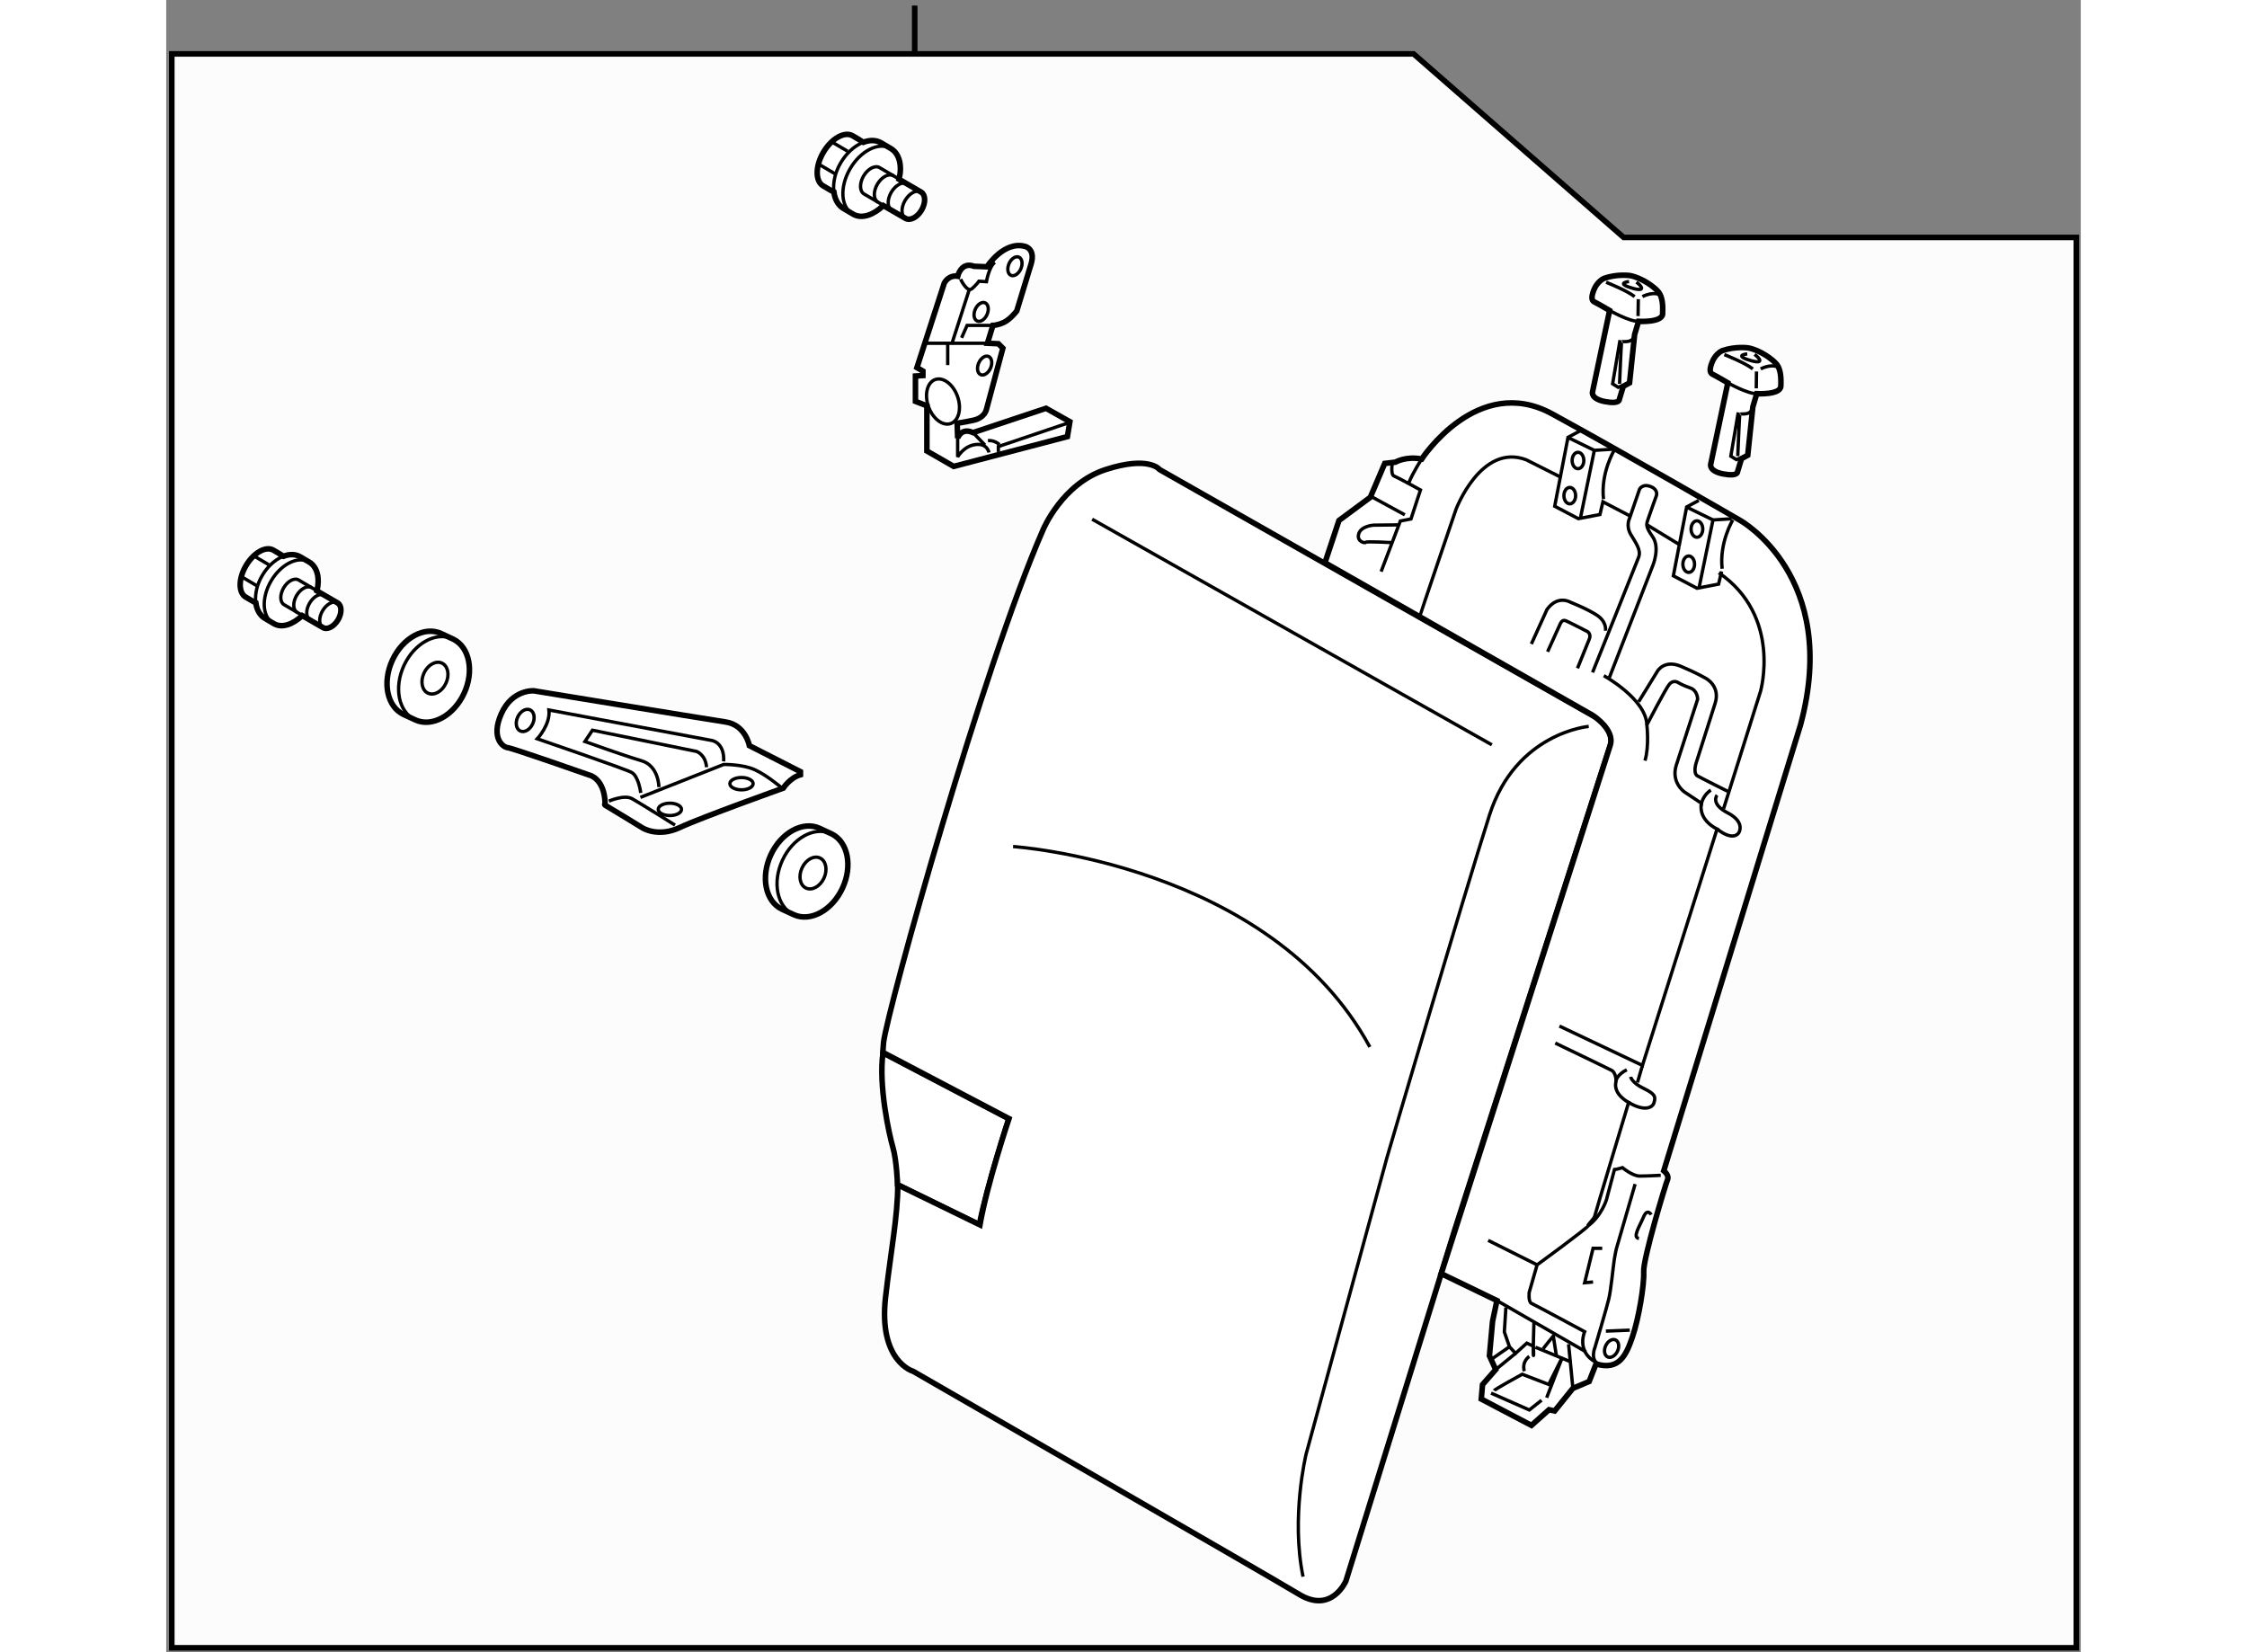 <?xml version="1.0" encoding="utf-8"?>
<!-- Generator: Adobe Illustrator 15.1.0, SVG Export Plug-In . SVG Version: 6.00 Build 0)  -->
<!DOCTYPE svg PUBLIC "-//W3C//DTD SVG 1.1//EN" "http://www.w3.org/Graphics/SVG/1.1/DTD/svg11.dtd">
<svg version="1.1" xmlns="http://www.w3.org/2000/svg" xmlns:xlink="http://www.w3.org/1999/xlink" x="0px" y="0px" width="244.8px"
	 height="180px" viewBox="33.956 26.5 172.133 148.547" enable-background="new 0 0 244.8 180" xml:space="preserve">
	
<rect x="33.956" y="26.5" width="172.133" height="148.547" fill="#808080" stroke="none"/>
	
<g><polygon fill="#FCFCFC" stroke="#000000" stroke-width="0.5" points="205.689,174.647 34.456,174.647 34.456,31.348 
				146.107,31.348 164.991,47.848 205.689,47.848 		"></polygon><line fill="#FCFCFC" stroke="#000000" stroke-width="0.5" x1="101.25" y1="31.25" x2="101.25" y2="27"></line></g><g><path fill="#FFFFFF" stroke="#000000" stroke-width="0.5" d="M59.782,83.976c1.442,0.722,1.871,2.88,0.954,4.859
				c-0.925,2-2.874,3.069-4.364,2.399l-1.065-0.491c-1.493-0.694-1.948-2.883-1.016-4.892c0.93-2.011,2.895-3.079,4.388-2.389
				L59.782,83.976z"></path><ellipse transform="matrix(0.907 0.421 -0.421 0.907 42.268 -16.328)" fill="none" stroke="#000000" stroke-width="0.3" cx="58.081" cy="87.482" rx="1.088" ry="1.49"></ellipse><path fill="none" stroke="#000000" stroke-width="0.3" d="M56.313,91.207c-1.466-0.708-1.907-2.879-0.983-4.875
				c0.916-1.977,2.832-3.043,4.314-2.42"></path></g><g><path fill="#FFFFFF" stroke="#000000" stroke-width="0.5" d="M93.806,101.486c1.442,0.724,1.871,2.881,0.953,4.861
				c-0.925,1.999-2.874,3.068-4.364,2.397l-1.065-0.491c-1.493-0.692-1.948-2.883-1.017-4.892c0.931-2.01,2.895-3.079,4.388-2.388
				L93.806,101.486z"></path><path fill="none" stroke="#000000" stroke-width="0.3" d="M93.092,105.45c-0.347,0.746-1.067,1.146-1.613,0.896
				c-0.545-0.254-0.708-1.063-0.36-1.812c0.345-0.744,1.066-1.146,1.611-0.893C93.276,103.893,93.438,104.704,93.092,105.45z"></path><path fill="none" stroke="#000000" stroke-width="0.3" d="M90.338,108.72c-1.466-0.709-1.907-2.881-0.983-4.875
				c0.916-1.977,2.832-3.044,4.314-2.421"></path></g><g><path fill="#FFFFFF" stroke="#000000" stroke-width="0.5" d="M44.16,76.299l-0.569-0.335c-0.675-0.397-1.778,0.226-2.464,1.391
				c-0.687,1.165-0.696,2.432-0.021,2.831l0.709,0.416l0.196,0.092c0.08,0.62,0.357,1.131,0.814,1.4l0.847,0.498
				c0.731,0.396,1.684,0.033,2.514-0.745l1.855,1.073c0.397,0.234,1-0.081,1.363-0.694c0.356-0.606,0.343-1.277-0.028-1.511
				l-1.872-1.09c0.278-1.115,0.043-2.145-0.678-2.581l-0.82-0.482c-0.434-0.255-0.971-0.256-1.51-0.05L44.16,76.299z"></path><path fill="none" stroke="#000000" stroke-width="0.3" d="M47.977,82.873c-0.308-0.268-0.298-0.894,0.037-1.464
				c0.335-0.568,0.878-0.88,1.262-0.741"></path><path fill="none" stroke="#000000" stroke-width="0.3" d="M46.888,82.243c-0.384-0.226-0.402-0.906-0.041-1.52
				c0.36-0.614,0.963-0.928,1.347-0.703"></path><path fill="none" stroke="#000000" stroke-width="0.3" d="M45.72,81.556c-0.382-0.226-0.4-0.907-0.04-1.521
				c0.361-0.613,0.964-0.927,1.348-0.702"></path><path fill="none" stroke="#000000" stroke-width="0.3" d="M47.509,79.616l-1.646-0.969c-0.384-0.226-0.987,0.088-1.348,0.703
				c-0.361,0.614-0.344,1.293,0.04,1.519l1.639,0.964"></path><path fill="none" stroke="#000000" stroke-width="0.3" d="M43.573,82.536c-0.997-0.587-1.08-2.293-0.186-3.812
				c0.873-1.483,2.357-2.239,3.354-1.726"></path><path fill="none" stroke="#000000" stroke-width="0.3" d="M41.998,80.591c-0.064-0.713,0.122-1.557,0.583-2.341
				c0.473-0.803,1.124-1.394,1.781-1.684"></path><path fill="none" stroke="#000000" stroke-width="0.3" d="M41.897,76.52c0.057,0.033,1.278,0.752,1.278,0.752"></path><line fill="none" stroke="#000000" stroke-width="0.3" x1="40.767" y1="78.377" x2="42.142" y2="79.187"></line></g><g><path fill="#FFFFFF" stroke="#000000" stroke-width="0.5" d="M96.276,39.065l-0.607-0.357c-0.721-0.424-1.897,0.241-2.629,1.484
				c-0.732,1.243-0.742,2.595-0.022,3.019l0.756,0.444l0.209,0.097c0.085,0.662,0.38,1.208,0.868,1.495l0.903,0.531
				c0.78,0.422,1.796,0.035,2.681-0.794l1.979,1.145c0.424,0.25,1.068-0.086,1.454-0.74c0.38-0.646,0.366-1.362-0.029-1.612
				l-1.997-1.162c0.296-1.189,0.046-2.288-0.724-2.753l-0.875-0.515c-0.463-0.272-1.036-0.273-1.611-0.054L96.276,39.065z"></path><path fill="none" stroke="#000000" stroke-width="0.3" d="M100.349,46.078c-0.329-0.286-0.319-0.954,0.039-1.562
				c0.358-0.607,0.937-0.939,1.346-0.792"></path><path fill="none" stroke="#000000" stroke-width="0.3" d="M99.187,45.405c-0.41-0.241-0.429-0.966-0.043-1.621
				c0.384-0.655,1.028-0.99,1.437-0.75"></path><path fill="none" stroke="#000000" stroke-width="0.3" d="M97.941,44.672c-0.408-0.241-0.428-0.966-0.043-1.621
				c0.386-0.654,1.029-0.99,1.438-0.749"></path><path fill="none" stroke="#000000" stroke-width="0.3" d="M99.849,42.604l-1.756-1.034c-0.409-0.24-1.053,0.095-1.438,0.75
				s-0.366,1.38,0.043,1.621l1.748,1.028"></path><path fill="none" stroke="#000000" stroke-width="0.3" d="M95.651,45.718c-1.063-0.626-1.152-2.447-0.199-4.066
				c0.932-1.583,2.514-2.388,3.577-1.841"></path><path fill="none" stroke="#000000" stroke-width="0.3" d="M93.971,43.644c-0.069-0.761,0.129-1.662,0.622-2.499
				c0.504-0.856,1.199-1.486,1.899-1.795"></path><path fill="none" stroke="#000000" stroke-width="0.3" d="M93.864,39.301c0.06,0.035,1.363,0.802,1.363,0.802"></path><line fill="none" stroke="#000000" stroke-width="0.3" x1="92.657" y1="41.283" x2="94.124" y2="42.146"></line></g>



	
<g><path fill="#FFFFFF" stroke="#000000" stroke-width="0.5" d="M176.187,57.778c0,0-1.145-0.166-2.33,0.25
				c0,0-0.603,0.249-0.915,1.04c-0.312,0.79-0.146,0.998,0.082,1.102c0.23,0.104,1.332,0.749,1.332,0.749l-1.539,7.321
				c0,0-0.187,0.624,1.144,0.873c1.332,0.25,1.27-0.208,1.27-0.208l0.354-1.165l0.561-0.312l0.459-4.347l0.353-1.185
				c0,0,2.121,0.125,2.163-0.666c0.041-0.79-0.021-1.518-0.354-1.955C178.432,58.839,177.287,57.986,176.187,57.778z"></path><path fill="none" stroke="#000000" stroke-width="0.3" d="M174.044,58.381c0,0,1.893,0.749,2.559,1.29"></path><line fill="none" stroke="#000000" stroke-width="0.3" x1="176.934" y1="59.899" x2="176.914" y2="61.417"></line><path fill="none" stroke="#000000" stroke-width="0.3" d="M177.309,59.67c0,0,0.832-0.458,1.519-0.187"></path><path fill="none" stroke="#000000" stroke-width="0.3" d="M174.355,60.918c0,0,1.769,0.999,2.6,0.978"></path><polyline fill="none" stroke="#000000" stroke-width="0.3" points="175.292,63.58 174.627,67.511 175.125,67.823 176.02,67.469 		
				"></polyline><path fill="none" stroke="#000000" stroke-width="0.3" d="M175.5,63.726c0.063-0.041,0.914,0.125,1.04-0.478"></path><path fill="none" stroke="#000000" stroke-width="0.3" d="M175.437,63.747c-0.041,0.062-0.186,3.764-0.186,3.764"></path><path fill="none" stroke="#000000" stroke-width="0.3" d="M176.103,58.319c0,0-1.122,0.104,0,0.499
				c1.124,0.395,1.518,0.229,0.665-0.457"></path></g><g><path fill="#FFFFFF" stroke="#000000" stroke-width="0.5" d="M165.558,51.276c0,0-1.143-0.167-2.328,0.249
				c0,0-0.604,0.249-0.916,1.04c-0.313,0.791-0.145,0.998,0.084,1.103c0.228,0.104,1.331,0.748,1.331,0.748l-1.539,7.32
				c0,0-0.188,0.624,1.144,0.874c1.331,0.249,1.268-0.208,1.268-0.208l0.354-1.165l0.563-0.312l0.457-4.346l0.354-1.186
				c0,0,2.121,0.125,2.164-0.666c0.04-0.791-0.021-1.518-0.354-1.955C167.806,52.336,166.661,51.484,165.558,51.276z"></path><path fill="none" stroke="#000000" stroke-width="0.3" d="M163.416,51.879c0,0,1.893,0.749,2.559,1.29"></path><line fill="none" stroke="#000000" stroke-width="0.3" x1="166.308" y1="53.397" x2="166.286" y2="54.916"></line><path fill="none" stroke="#000000" stroke-width="0.3" d="M166.681,53.168c0,0,0.832-0.458,1.519-0.188"></path><path fill="none" stroke="#000000" stroke-width="0.3" d="M163.729,54.416c0,0,1.768,0.998,2.6,0.978"></path><polyline fill="none" stroke="#000000" stroke-width="0.3" points="164.664,57.078 163.998,61.009 164.498,61.321 165.392,60.967 
						"></polyline><path fill="none" stroke="#000000" stroke-width="0.3" d="M164.872,57.224c0.063-0.042,0.916,0.125,1.039-0.479"></path><path fill="none" stroke="#000000" stroke-width="0.3" d="M164.81,57.245c-0.041,0.063-0.188,3.764-0.188,3.764"></path><path fill="none" stroke="#000000" stroke-width="0.3" d="M165.476,51.816c0,0-1.124,0.104,0,0.5
				c1.122,0.395,1.518,0.229,0.666-0.458"></path></g>



	
<g><path fill="#FFFFFF" stroke="#000000" stroke-width="0.5" d="M98.396,121.161l11.313,5.922c0,0-2.04,6.283-2.646,9.535
			l-7.356-3.604c0,0-0.077-2.17-0.415-3.34C98.954,128.506,97.989,124.168,98.396,121.161z"></path></g>



	
<g><path fill="#FFFFFF" stroke="#000000" stroke-width="0.5" d="M99.729,133.027c0.001,2.795-0.636,6.044-1.099,10.095
				c-0.662,5.787,2.48,6.669,2.48,6.669s31.801,18.3,34.722,20.063s4.189-1.212,4.189-1.212l9.755-31.472
				c0,0,13.504-42.163,14.001-43.596c0.496-1.434-1.213-2.535-1.213-2.535l-39.296-22.321c0,0-0.937-1.268-4.851,0
				c-3.913,1.268-5.621,5.402-5.621,5.402c-5.456,12.456-13.957,43.042-14.342,46.074c-0.034,0.272-0.041,0.654-0.063,0.924
				l11.336,5.955c0,0-1.942,5.764-2.611,9.554L99.729,133.027z"></path><line fill="none" stroke="#000000" stroke-width="0.3" x1="117.205" y1="73.182" x2="153.14" y2="93.465"></line><path fill="none" stroke="#000000" stroke-width="0.3" d="M161.849,91.811c0,0-6.559,0.552-8.929,7.992
				c-2.37,7.439-9.205,30.754-9.205,30.754l-7.274,26.675c0,0-1.378,5.678-0.276,11.023"></path><path fill="none" stroke="#000000" stroke-width="0.3" d="M110.095,102.611c0,0,23.147,1.544,32.076,18.022"></path></g>



	
<g><path fill="#FFFFFF" stroke="#000000" stroke-width="0.5" d="M148.581,141.009l5.018,2.423l-0.395,1.861l-0.281,3.102l0.563,1.24
				l-1.185,1.354l-0.112,1.296l4.511,2.369l1.579-1.409l0.507,0.112l1.635-2.03l1.467-0.62l0.619-1.579
				c2.087,0.62,2.707-0.789,3.271-2.424c0.563-1.636,1.072-4.68,1.015-5.863c-0.057-1.184,1.974-7.895,2.144-8.289
				c0.17-0.394-0.339-0.789-0.339-0.789l12.293-40.087c3.608-13.363-5.414-18.38-5.414-18.38s-10.204-5.92-16.914-9.585
				c-6.709-3.665-11.728,4.06-11.728,4.06c-1.409-0.281-2.368,0.282-2.368,0.282l-0.958,0.113l-1.297,3.045l-2.818,2.086l-1.26,3.799
				l24.056,13.706c0,0,2.028,1.272,1.599,2.681l-15.108,47.249L148.581,141.009z"></path><path fill="none" stroke="#000000" stroke-width="0.3" d="M158.841,120.281c2.241,1.076,4.906,2.361,5.077,2.458
				c0.394,0.226,0.394,0.96,0.394,0.96c-0.338,1.184,1.127,1.917,1.127,1.917s-2.987,9.922-3.044,10.205
				c-0.057,0.282-0.62,0.732-0.62,0.902c0,0.169-4.566,3.495-4.566,3.495l-0.709,2.47c0,0-0.103,0.859,0.206,0.997
				c0.31,0.138,4.778,2.544,4.778,2.544s-0.79,1.753,0.997,2.75"></path><line fill="none" stroke="#000000" stroke-width="0.3" x1="152.809" y1="138.02" x2="157.208" y2="140.219"></line><path fill="none" stroke="#000000" stroke-width="0.3" d="M159.216,118.752c3.065,1.45,7.464,3.537,7.464,3.537l6.709-21.256
				c0,0-1.691-0.733-1.409-2.312l-1.521-1.015c0,0-1.24-0.846-0.733-2.425c0.508-1.579,1.917-5.92,1.917-5.92
				s-0.001-0.79-0.677-1.015s-1.127-0.507-1.127-0.507s-0.396-0.226-0.733,0.17c-0.339,0.394-2.029,3.664-2.029,3.664
				s0.225,1.916-0.17,3.213"></path><path fill="none" stroke="#000000" stroke-width="0.3" d="M146.834,67.769c0,0-0.778,1.188-1.15,2.119"></path><path fill="none" stroke="#000000" stroke-width="0.3" d="M146.641,81.985c0-0.08,3.271-9.678,3.271-9.678
				s2.259-6.008,6.327-4.466l3.059,1.542l-0.506,2.632l2.127,1.117l1.94-0.373l0.267-1.143l2.393,1.249"></path><polyline fill="none" stroke="#000000" stroke-width="0.3" points="159.298,69.383 159.988,65.82 161.078,65.236 		"></polyline><path fill="none" stroke="#000000" stroke-width="0.3" d="M164.136,66.99c0,0-1.224,2.02-0.957,4.387"></path><polyline fill="none" stroke="#000000" stroke-width="0.3" points="164.029,66.884 162.354,66.99 161.105,73.079 		"></polyline><line fill="none" stroke="#000000" stroke-width="0.3" x1="160.067" y1="65.874" x2="162.354" y2="66.99"></line><polyline fill="none" stroke="#000000" stroke-width="0.3" points="169.965,75.641 169.459,78.272 171.586,79.389 173.526,79.017 
				173.793,77.874 		"></polyline><polyline fill="none" stroke="#000000" stroke-width="0.3" points="169.965,75.641 170.655,72.078 171.745,71.493 		"></polyline><path fill="none" stroke="#000000" stroke-width="0.3" d="M174.803,73.248c0,0-1.224,2.02-0.957,4.387"></path><polyline fill="none" stroke="#000000" stroke-width="0.3" points="174.696,73.141 173.021,73.248 171.772,79.336 		"></polyline><line fill="none" stroke="#000000" stroke-width="0.3" x1="170.734" y1="72.131" x2="173.021" y2="73.248"></line><path fill="none" stroke="#000000" stroke-width="0.3" d="M163.364,83.208c0-0.08,0.107-0.825-0.797-1.41s-2.34-1.143-2.34-1.143
				s-1.143-0.718-2.127,0.638l-1.409,3.11"></path><path fill="none" stroke="#000000" stroke-width="0.3" d="M158.153,85.096l1.144-2.526c0,0,0.159-0.398,0.479-0.266
				c0.319,0.133,1.968,0.984,1.968,0.984s0.345,0.213,0.159,0.665l-1.063,2.632"></path><path fill="none" stroke="#000000" stroke-width="0.3" d="M163.71,87.409l3.908-10.077c0,0,0.666-1.595-0.025-2.579
				c-0.692-0.984-0.559-1.117-0.373-1.675s0.718-2.021,0.718-2.021s0.166-0.494-0.426-0.771c-0.797-0.372-1.089,0.186-1.089,0.186
				l-0.904,2.632c0,0-0.346,0.664,0.106,1.436s0.956,1.409,0.717,2.047c-0.238,0.638-4.147,10.369-4.147,10.369"></path><line fill="none" stroke="#000000" stroke-width="0.3" x1="167.141" y1="73.717" x2="170.012" y2="75.471"></line><path fill="none" stroke="#000000" stroke-width="0.3" d="M144.195,68.107c0,0-0.187,1.063,0.16,1.196
				c0.346,0.133,2.366,1.25,2.366,1.25l-0.851,2.605l-0.957,0.186l-1.729,4.547"></path><line fill="none" stroke="#000000" stroke-width="0.3" x1="142.335" y1="71.164" x2="145.313" y2="72.786"></line><path fill="none" stroke="#000000" stroke-width="0.3" d="M144.78,73.69c0,0-2.153,0.026-2.26,0.026s-1.169,0.106-1.355,0.798
				c-0.188,0.691,0.585,0.851,0.638,0.745s2.34,0.026,2.34,0.026"></path><path fill="none" stroke="#000000" stroke-width="0.3" d="M163.205,87.249c0,0,3.805,2.096,3.87,4.425"></path><path fill="none" stroke="#000000" stroke-width="0.3" d="M166.342,89.589l1.702-2.765c0,0,0.612-1.036,2.074-0.425
				c1.462,0.612,2.26,1.09,2.26,1.09s1.356,0.69,0.824,2.287l-1.701,5.344c0,0-0.293,0.904,0.133,1.144s2.711,1.383,2.711,1.383"></path><path fill="none" stroke="#000000" stroke-width="0.3" d="M172.829,97.538c0,0-0.77,0.453-0.876,1.409"></path><path fill="none" stroke="#000000" stroke-width="0.3" d="M173.388,97.991c0,0-0.638,0.771,0.957,1.594
				c1.596,0.825,1.012,1.756,1.012,1.756s-0.425,0.9-1.968-0.308"></path><path fill="none" stroke="#000000" stroke-width="0.3" d="M173.974,99.214l3.322-10.556c0,0,1.942-6.752-3.748-10.661"></path><path fill="none" stroke="#000000" stroke-width="0.3" d="M164.312,123.699c-0.024-0.033,0.084-0.58,0.96-1.019"></path><line fill="none" stroke="#000000" stroke-width="0.3" x1="166.68" y1="122.289" x2="166.233" y2="123.819"></line><path fill="none" stroke="#000000" stroke-width="0.3" d="M165.621,123.316c0,0,0.086,0.524,1.181,1.049
				c1.095,0.525,1.051,0.789,0.92,1.27c-0.131,0.481-0.891,0.814-2.283-0.019"></path><path fill="none" stroke="#000000" stroke-width="0.3" d="M168.324,132.17c0,0-1.237,0.068-1.891,0.068s-1.547-0.756-1.547-0.756
				s-0.584,0.172-0.722,0.172l-0.722,2.716c0,0-0.449,1.476-1.669,2.354"></path><path fill="none" stroke="#000000" stroke-width="0.3" d="M166.021,132.96l-1.685,5.81c0,0-0.104,0.413-0.206,1.101
				c-0.104,0.688-0.275,2.578-0.481,3.438s-1.237,4.331-1.237,4.331s-0.465,1.1,0.326,1.513"></path><line fill="none" stroke="#000000" stroke-width="0.3" x1="153.599" y1="143.432" x2="161.598" y2="148.04"></line><path fill="none" stroke="#000000" stroke-width="0.3" d="M154.402,144.053l-0.138,2.2l0.458,1.328l0.55,0.597l1.009-0.917
				l0.596,0.274c0,0,0.047,0.963,0,0.825c-0.046-0.138,0.046-2.933,0.046-2.933"></path><path fill="none" stroke="#000000" stroke-width="0.3" d="M153.348,151.522c0.092-0.137,2.521-1.466,2.521-1.466l2.384,0.916
				l1.238-2.475l-1.422,3.667"></path><line fill="none" stroke="#000000" stroke-width="0.3" x1="160.04" y1="147.353" x2="160.406" y2="151.11"></line><polyline fill="none" stroke="#000000" stroke-width="0.3" points="157.61,152.394 156.51,153.266 153.072,151.753 		"></polyline><path fill="none" stroke="#000000" stroke-width="0.3" d="M156.51,148.453c0,0-0.687,0.412-0.457,1.328"></path><line fill="none" stroke="#000000" stroke-width="0.3" x1="155.272" y1="148.178" x2="153.486" y2="149.635"></line><line fill="none" stroke="#000000" stroke-width="0.3" x1="154.723" y1="147.581" x2="153.072" y2="148.728"></line><line fill="none" stroke="#000000" stroke-width="0.3" x1="157.06" y1="147.628" x2="160.269" y2="148.956"></line><path fill="none" stroke="#000000" stroke-width="0.3" d="M157.747,147.766c0.093-0.138,0.918-1.146,0.918-1.146l0.274,1.741"></path><line fill="none" stroke="#000000" stroke-width="0.3" x1="163.392" y1="146.178" x2="165.54" y2="146.092"></line><path fill="none" stroke="#000000" stroke-width="0.3" d="M167.465,135.71c0,0-0.344-0.618-0.688,0.207
				c-0.344,0.824-1.031,1.855-0.412,1.925"></path><polyline fill="none" stroke="#000000" stroke-width="0.3" points="163.064,138.735 162.24,138.735 161.483,141.829 
				162.24,141.761 		"></polyline><ellipse transform="matrix(0.907 0.421 -0.421 0.907 77.426 -55.278)" fill="none" stroke="#000000" stroke-width="0.3" cx="163.924" cy="147.741" rx="0.585" ry="0.842"></ellipse><ellipse fill="none" stroke="#000000" stroke-width="0.3" cx="171.578" cy="74.065" rx="0.526" ry="0.738"></ellipse><ellipse fill="none" stroke="#000000" stroke-width="0.3" cx="170.84" cy="77.226" rx="0.526" ry="0.737"></ellipse><ellipse fill="none" stroke="#000000" stroke-width="0.3" cx="160.884" cy="67.902" rx="0.526" ry="0.737"></ellipse><ellipse fill="none" stroke="#000000" stroke-width="0.3" cx="160.146" cy="71.062" rx="0.526" ry="0.738"></ellipse></g>



	
<g><path fill="#FFFFFF" stroke="#000000" stroke-width="0.5" d="M107.745,50.487c0,0,1.518-2.367,3.438-1.831
				c0,0,0.938,0.223,0.536,1.563c-0.402,1.339-1.294,4.241-1.294,4.241s-0.581,0.759-1.161,1.027
				c-0.58,0.268-0.982,0.268-0.982,0.268l-0.491,1.607l0.982,0.044l0.402,0.402l-1.473,5.491c0,0-0.134,0.758-1.161,0.982
				c-1.027,0.224-1.473,0.268-1.473,0.268l0.044,1.339c0,0,0.313-0.982,1.384-0.491l6.563-2.188l2.143,1.206l-0.223,1.339
				l-10.224,2.679l-2.411-1.384v-4.062l-1.027-0.402v-2.277l0.669-0.044v-0.402l-0.535-0.313l2.455-7.589
				c0,0,0.357-0.759,1.206-0.625c0,0,0.313-1.339,1.474-0.893L107.745,50.487z"></path><path fill="none" stroke="#000000" stroke-width="0.3" d="M105.379,51.603c0,0,0.581,1.25,1.027,0.848
				c0.446-0.401,0.624-0.669,0.624-0.669l0.67,0.045c0,0,0.222-1.339,0.758-1.741"></path><line fill="none" stroke="#000000" stroke-width="0.3" x1="106.183" y1="52.451" x2="104.576" y2="57.451"></line><line fill="none" stroke="#000000" stroke-width="0.3" x1="107.79" y1="57.362" x2="102.12" y2="57.362"></line><polyline fill="none" stroke="#000000" stroke-width="0.3" points="114.978,64.55 108.771,66.647 108.771,67.139 		"></polyline><path fill="none" stroke="#000000" stroke-width="0.3" d="M105.111,65.666v1.919c0,0,0.535-0.982,1.607-1.116
				c1.072-0.134,1.206,0.714,1.206,0.714"></path><line fill="none" stroke="#000000" stroke-width="0.3" x1="106.495" y1="65.398" x2="107.566" y2="66.514"></line><path fill="none" stroke="#000000" stroke-width="0.3" d="M108.861,66.469c0,0-0.403-0.402-1.027-0.357"></path><ellipse transform="matrix(0.917 0.399 -0.399 0.917 29.292 -39.807)" fill="none" stroke="#000000" stroke-width="0.3" cx="110.246" cy="50.442" rx="0.58" ry="0.893"></ellipse><ellipse transform="matrix(0.917 0.399 -0.399 0.917 30.679 -38.254)" fill="none" stroke="#000000" stroke-width="0.3" cx="107.209" cy="54.55" rx="0.58" ry="0.892"></ellipse><ellipse transform="matrix(0.917 0.399 -0.399 0.917 32.629 -37.978)" fill="none" stroke="#000000" stroke-width="0.3" cx="107.521" cy="59.371" rx="0.58" ry="0.892"></ellipse><ellipse transform="matrix(0.942 -0.336 0.336 0.942 -15.003 38.471)" fill="none" stroke="#000000" stroke-width="0.3" cx="103.772" cy="62.63" rx="1.383" ry="2.097"></ellipse><polyline fill="none" stroke="#000000" stroke-width="0.3" points="108.281,55.755 105.959,55.755 105.468,56.871 		"></polyline><line fill="none" stroke="#000000" stroke-width="0.3" x1="104.218" y1="57.362" x2="104.218" y2="59.326"></line></g>



	
<g><path fill="#FFFFFF" stroke="#000000" stroke-width="0.5" d="M86.385,93.539c0,0-0.338-1.85-2.126-2.127
				c-2.657-0.41-17.25-2.802-17.25-2.802s-1.94-0.153-2.926,2.064c-0.986,2.218,0.185,3.019,0.585,3.05S72,96.188,72,96.188
				s1.355,0.277,1.417,2.557c0,0-0.124,0.093,0.061,0.185c0.185,0.093,3.296,2.003,3.296,2.003s1.387,0.892,3.358-0.032
				s9.303-3.542,9.303-3.542s0.585-0.925,1.541-1.202v-0.277L86.385,93.539z"></path><path fill="none" stroke="#000000" stroke-width="0.3" d="M89.281,97.327c0,0-1.324-1.139-2.434-1.633
				c-1.109-0.492-2.772-0.462-2.772-0.462l-7.485,2.958"></path><path fill="none" stroke="#000000" stroke-width="0.3" d="M73.755,98.528c0,0,1.386-0.614,2.095-0.215s3.851,2.372,3.851,2.372"></path><path fill="none" stroke="#000000" stroke-width="0.3" d="M76.62,97.789c0,0-0.185-1.508-0.832-1.848
				c-0.646-0.339-8.471-3.019-8.471-3.019s1.201-1.293,1.047-2.587l14.662,2.742c0,0,1.14,0.184,1.047,1.878"></path><path fill="none" stroke="#000000" stroke-width="0.3" d="M78.253,97.267c0,0-0.001-1.91-1.571-2.372
				c-1.571-0.462-5.083-1.726-5.083-1.726l0.678-1.017l9.364,1.909c0,0,0.801,0.277,0.894,1.418"></path><ellipse fill="none" stroke="#000000" stroke-width="0.3" cx="85.677" cy="96.958" rx="1.046" ry="0.554"></ellipse><ellipse fill="none" stroke="#000000" stroke-width="0.3" cx="79.238" cy="99.269" rx="1.046" ry="0.556"></ellipse><ellipse transform="matrix(0.907 0.422 -0.422 0.907 44.65 -19.425)" fill="none" stroke="#000000" stroke-width="0.3" cx="66.239" cy="91.229" rx="0.74" ry="1.047"></ellipse></g>


</svg>